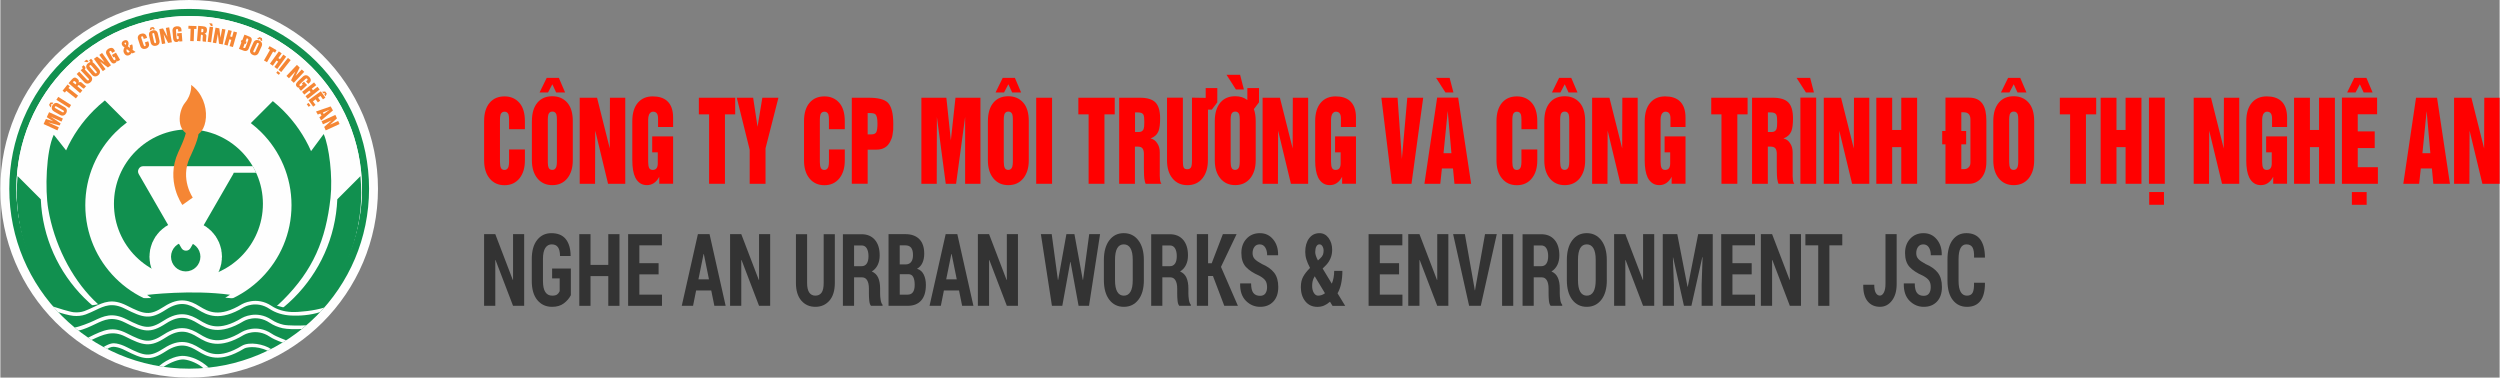 <?xml version="1.0" encoding="UTF-8"?>
<!DOCTYPE svg PUBLIC "-//W3C//DTD SVG 1.1//EN" "http://www.w3.org/Graphics/SVG/1.1/DTD/svg11.dtd">
<!-- Creator: CorelDRAW 2020 (64-Bit) -->
<svg xmlns="http://www.w3.org/2000/svg" xml:space="preserve" width="3.86in" height="0.583in" version="1.1" style="shape-rendering:geometricPrecision; text-rendering:geometricPrecision; image-rendering:optimizeQuality; fill-rule:evenodd; clip-rule:evenodd"
viewBox="0 0 1443.53 218.09"
 xmlns:xlink="http://www.w3.org/1999/xlink"
 xmlns:xodm="http://www.corel.com/coreldraw/odm/2003">
 <rect x="0" y="0" width="1443.53" height="218.09" fill="#808080" stroke="none"/>
 <defs>
  <style type="text/css">
   <![CDATA[
    .str0 {stroke:#FEFEFE;stroke-width:29.44;stroke-miterlimit:2.613}
    .str1 {stroke:#F58634;stroke-width:7.36;stroke-miterlimit:2.613}
    .fil3 {fill:none}
    .fil2 {fill:#11904F}
    .fil4 {fill:#F58634}
    .fil0 {fill:#FEFEFE}
    .fil1 {fill:#11904F;fill-rule:nonzero}
    .fil8 {fill:#333333;fill-rule:nonzero}
    .fil6 {fill:#F58634;fill-rule:nonzero}
    .fil5 {fill:#FEFEFE;fill-rule:nonzero}
    .fil7 {fill:red;fill-rule:nonzero}
   ]]>
  </style>
 </defs>
 <g id="Layer_x0020_1">
  <g id="_739124083104">
   <g>
    <circle class="fil0" cx="109.05" cy="109.05" r="109.05"/>
    <path class="fil1" d="M109.05 5.14c28.69,0 54.67,11.63 73.47,30.43 18.8,18.8 30.43,44.78 30.43,73.47 0,28.69 -11.63,54.67 -30.43,73.47 -18.8,18.8 -44.78,30.43 -73.47,30.43 -28.69,0 -54.67,-11.63 -73.47,-30.43 -18.8,-18.8 -30.43,-44.78 -30.43,-73.47 0,-28.69 11.63,-54.67 30.43,-73.47 18.8,-18.8 44.78,-30.43 73.47,-30.43zm70.56 33.34c-18.06,-18.05 -43.01,-29.23 -70.56,-29.23 -27.55,0 -52.5,11.17 -70.56,29.23 -18.05,18.06 -29.23,43.01 -29.23,70.56 0,27.55 11.17,52.5 29.23,70.56 18.06,18.05 43.01,29.23 70.56,29.23 27.55,0 52.5,-11.17 70.56,-29.23 18.05,-18.06 29.23,-43.01 29.23,-70.56 0,-27.55 -11.17,-52.5 -29.23,-70.56z"/>
    <path class="fil0" d="M179.61 38.49c-18.06,-18.05 -43.01,-29.23 -70.56,-29.23 -27.55,0 -52.5,11.17 -70.56,29.23 -18.05,18.06 -29.23,43.01 -29.23,70.56 0,27.55 11.17,52.5 29.23,70.56 18.06,18.05 43.01,29.23 70.56,29.23 27.55,0 52.5,-11.17 70.56,-29.23 18.05,-18.06 29.23,-43.01 29.23,-70.56 0,-27.55 -11.17,-52.5 -29.23,-70.56z"/>
    <path class="fil1" d="M207.96 101.7c0.3,3.18 0.47,6.42 0.47,9.69 0,27.47 -11.13,52.34 -29.13,70.34 -18,18 -42.87,29.13 -70.34,29.13 -27.47,0 -52.34,-11.13 -70.34,-29.13 -18,-18 -29.13,-42.87 -29.13,-70.34 0,-3.27 0.16,-6.49 0.47,-9.69l13.39 13.4c0.94,22.19 10.32,42.2 25.02,56.9 14.7,14.7 34.7,24.07 56.9,25.02l3.71 3.71 3.71 -3.71c22.19,-0.94 42.2,-10.32 56.9,-25.02 14.7,-14.7 24.07,-34.7 25.02,-56.9l13.4 -13.4 -0.02 0z"/>
    <g>
     <circle class="fil2" cx="108.62" cy="117.74" r="43.02"/>
     <path class="fil0" d="M145.74 95.99c0.72,1.22 1.37,2.47 1.97,3.77l-12.91 0c-0.07,0.27 -0.17,0.53 -0.32,0.77l-12.33 21.37 -12.33 21.37c-0.55,0.97 -1.5,1.52 -2.62,1.52 -1.11,0 -2.07,-0.55 -2.62,-1.52l-12.33 -21.37 -12.33 -21.37c-0.56,-0.97 -0.56,-2.07 0,-3.02 0.55,-0.97 1.5,-1.52 2.62,-1.52l24.66 0 21.53 0 3.13 0 13.88 0 -0 0z"/>
     <circle class="fil3 str0" cx="107.05" cy="148.27" r="6.23"/>
     <g>
      <path class="fil3 str1" d="M108.13 116.24c0,0 -8.72,-12.22 -2.06,-26.77 0,0 4.67,-9.56 4.79,-13.08"/>
      <path class="fil4" d="M110.2 49.02c0,0 0.6,5.33 -3.52,10.3 -4.11,4.96 -5.33,17.31 3.88,18.9 9.2,1.57 12.71,-19.62 -0.37,-29.2l0 0z"/>
     </g>
    </g>
    <path class="fil1" d="M157.36 58.4c2.08,1.69 4.08,3.49 5.98,5.39 6.72,6.72 12.22,14.68 16.11,23.5 0,0 7.3,-9.87 7.3,-9.87 3.16,7.16 5.29,24.63 3.93,36.9 -2.69,24.37 -10.15,41.76 -27.33,58.94 -14.01,14.01 -33.36,22.68 -54.74,22.68 -21.37,0 -40.73,-8.67 -54.74,-22.68 -13.2,-13.2 -22.84,-32.55 -26.24,-52.62 -1.87,-11.05 -1.26,-33.23 3.21,-42.81 0,0 7.12,9.03 7.12,9.03 3.88,-8.65 9.31,-16.45 15.92,-23.06 2.04,-2.04 4.2,-3.98 6.47,-5.79l12.72 12.72c-2.33,1.73 -4.53,3.64 -6.58,5.68 -10.77,10.77 -17.44,25.67 -17.44,42.11 0,16.45 6.66,31.34 17.44,42.11 10.77,10.78 25.67,17.44 42.11,17.44 16.45,0 31.34,-6.66 42.11,-17.44 10.77,-10.77 17.44,-25.67 17.44,-42.11 0,-16.45 -6.66,-31.34 -17.44,-42.11 -1.9,-1.9 -3.93,-3.67 -6.06,-5.3l12.71 -12.71 0 0.01z"/>
    <path class="fil2" d="M179.29 182.78c-15.75,-6.33 -32.9,-9.56 -49.72,-10.88l0.32 0.03 2.74 -1.68c-22.09,-3.05 -47.88,0.07 -47.88,0.07l2.41 1.81c-17.3,0.13 -39.1,5.11 -50.98,8.06 18.49,18.94 44.3,30.7 72.88,30.7 27.23,0 51.97,-10.69 70.25,-28.1l-0.03 -0.01z"/>
    <path class="fil5" d="M30.52 177.07c1.82,0.65 9.67,3.09 11.82,3.28 2.1,0.19 4.27,0.04 6.29,-0.71 1.89,-0.7 3.64,-1.54 5.3,-2.33 5.87,-2.8 10.65,-5.08 19.07,-0.82 5.04,2.56 8.4,4.08 11.46,4.27 3,0.18 5.88,-0.93 10.04,-3.64 4.58,-2.98 8.35,-3.86 11.69,-3.56 3.33,0.29 6.15,1.73 8.88,3.41 2.51,1.53 5.38,3.21 9.17,3.5 3.84,0.29 8.73,-0.79 15.34,-4.81l0.02 -0.01c0.02,-0.01 8.25,-4.83 17.07,1.05 3.16,2.11 7.03,3.28 11.43,3.5 4.43,0.22 13.65,-0.81 18.99,-2.56l-2.38 2.61c-5.58,1.84 -12.04,2.24 -16.73,2.01 -4.78,-0.23 -9,-1.52 -12.47,-3.83 -7.75,-5.17 -14.89,-0.99 -14.9,-0.98 -7.04,4.26 -12.32,5.41 -16.53,5.1 -4.27,-0.33 -7.37,-2.14 -10.09,-3.8 -2.5,-1.53 -5.06,-2.85 -7.98,-3.11 -2.92,-0.26 -6.26,0.54 -10.4,3.23 -4.55,2.96 -7.79,4.18 -11.28,3.96 -3.44,-0.21 -6.99,-1.81 -12.27,-4.48 -7.51,-3.81 -11.89,-1.72 -17.25,0.85 -1.67,0.79 -3.43,1.64 -5.47,2.4 -2.34,0.87 -4.81,1.05 -7.2,0.83 -2.35,-0.21 -6.83,-1.48 -8.79,-2.18l-2.84 -3.13 0 -0.03z"/>
    <path class="fil5" d="M42.9 189.17c2.72,-0.4 8.57,-2.69 11.02,-3.87 5.87,-2.79 10.65,-5.08 19.07,-0.82 5.04,2.56 8.4,4.08 11.46,4.27 3,0.18 5.88,-0.93 10.04,-3.64 4.58,-2.98 8.35,-3.86 11.69,-3.56 3.33,0.29 6.15,1.74 8.88,3.4 2.51,1.53 5.38,3.21 9.17,3.5 3.84,0.3 8.73,-0.79 15.34,-4.81l0.02 -0.01c0.03,-0.01 8.25,-4.83 17.07,1.05 2.01,1.34 4.29,2.3 6.81,2.88 2.55,0.59 10.23,0.53 13.22,0.33l-2.53 2.12c-3.2,0.21 -8.4,0.19 -11.14,-0.44 -2.77,-0.64 -5.29,-1.69 -7.49,-3.16 -7.75,-5.17 -14.89,-0.99 -14.9,-0.98 -7.04,4.26 -12.32,5.41 -16.53,5.09 -4.27,-0.33 -7.37,-2.14 -10.09,-3.8 -2.5,-1.53 -5.06,-2.84 -7.98,-3.1 -2.92,-0.26 -6.26,0.54 -10.4,3.23 -4.55,2.96 -7.79,4.18 -11.28,3.97 -3.44,-0.21 -6.99,-1.81 -12.27,-4.48 -7.51,-3.81 -11.89,-1.72 -17.25,0.84 -2.58,1.24 -6.91,3.31 -9.76,3.73l-2.16 -1.74 -0.01 -0.02z"/>
    <path class="fil5" d="M50.69 195.02c9.65,-4.89 14.31,-6.57 22.31,-2.52 5.04,2.56 8.4,4.08 11.46,4.27 3,0.18 5.88,-0.93 10.04,-3.64 4.58,-2.98 8.35,-3.86 11.69,-3.56 3.33,0.29 6.15,1.73 8.88,3.4 2.51,1.53 5.38,3.21 9.17,3.5 3.84,0.3 8.73,-0.79 15.34,-4.81l0.02 -0.01c0.02,-0.01 8.25,-4.83 17.07,1.05 0.81,0.54 1.67,1.03 2.56,1.43 0.9,0.42 4.85,2.13 5.84,2.44l-2.08 1.3c-1.08,-0.32 -3.61,-1.41 -4.62,-1.87 -1,-0.47 -1.95,-0.99 -2.84,-1.58 -7.75,-5.17 -14.89,-0.99 -14.9,-0.98 -7.04,4.26 -12.32,5.41 -16.53,5.09 -4.27,-0.33 -7.37,-2.14 -10.09,-3.8 -2.5,-1.53 -5.06,-2.85 -7.98,-3.1 -2.92,-0.26 -6.26,0.54 -10.4,3.23 -4.55,2.96 -7.79,4.18 -11.28,3.97 -3.44,-0.21 -6.99,-1.81 -12.27,-4.49 -7.23,-3.66 -12.66,-1.2 -19.4,2.01l-1.98 -1.31 -0.02 -0.02z"/>
    <path class="fil5" d="M59.58 200.43c3.67,-2.23 5.56,-2.36 7.41,-2.03 1.81,0.32 3.8,0.98 6.01,2.11 5.04,2.56 8.4,4.08 11.46,4.27 3,0.18 5.88,-0.93 10.04,-3.64 4.58,-2.98 8.35,-3.86 11.69,-3.56 3.33,0.3 6.15,1.73 8.88,3.41 2.51,1.53 5.38,3.21 9.17,3.5 3.84,0.29 8.73,-0.79 15.34,-4.81 4.33,-2.49 12.81,-0.85 16.74,1.92l-1.98 0.99c-6.75,-3.29 -12.83,-1.91 -13.7,-1.16 -7.04,4.27 -12.33,5.42 -16.56,5.11 -4.27,-0.33 -7.37,-2.14 -10.09,-3.8 -2.5,-1.53 -5.06,-2.85 -7.98,-3.11 -2.91,-0.26 -6.26,0.54 -10.4,3.23 -4.55,2.96 -7.79,4.18 -11.28,3.95 -3.44,-0.21 -6.99,-1.81 -12.27,-4.48 -2.02,-1.03 -3.8,-1.63 -5.43,-1.91 -1.6,-0.28 -2.9,-0.15 -4.95,1.13l-2.11 -1.11 -0.01 -0z"/>
    <path class="fil5" d="M91.57 211.48c5.42,-4.63 11.33,-6.2 14.65,-5.9 3.97,0.35 9.28,2.23 14.14,6.75l-3.13 0.28c-2.71,-2.44 -7.66,-4.67 -11.19,-4.98 -2.9,-0.26 -7.71,1.61 -11.83,4.26l-2.64 -0.42 0.01 0.01z"/>
    <polygon class="fil6" points="32.95,75.31 24.97,71.64 26.3,68.75 30.49,70.04 26.8,67.68 28.13,64.79 36.1,68.46 35.28,70.24 29.08,67.39 34.8,71.28 34.25,72.48 27.58,70.66 33.76,73.54 "/>
    <path id="_1" class="fil6" d="M31.02 64.39c-0.72,-0.42 -1.15,-0.94 -1.3,-1.59 -0.14,-0.61 0,-1.25 0.39,-1.93 0.39,-0.67 0.88,-1.11 1.49,-1.32 0.61,-0.21 1.29,-0.1 2.01,0.32l3.47 1.98c0.67,0.38 1.09,0.9 1.25,1.53 0.17,0.64 0.05,1.3 -0.35,2.01 -0.39,0.69 -0.91,1.13 -1.53,1.31 -0.62,0.18 -1.29,0.09 -1.97,-0.31l-3.47 -1.98 0.01 -0.01zm-2.04 -2.3l-0.85 -1.53 0.77 -1.35 1.69 0.05 -0.56 0.99 -0.97 0 0.45 0.9 -0.54 0.93 0 0.01zm6.67 2.62c0.23,0.13 0.43,0.19 0.6,0.18 0.15,-0.01 0.28,-0.11 0.39,-0.29 0.12,-0.21 0.11,-0.4 -0.02,-0.59 -0.11,-0.12 -0.25,-0.22 -0.39,-0.3l-3.77 -2.17c-0.18,-0.11 -0.34,-0.17 -0.47,-0.19 -0.21,-0.02 -0.39,0.09 -0.51,0.29 -0.12,0.21 -0.12,0.4 0,0.59 0.11,0.12 0.24,0.22 0.42,0.32l3.77 2.16 -0.01 0.01z"/>
    <polygon id="_2" class="fil6" points="39.76,62.35 32.34,57.66 33.43,55.95 40.84,60.65 "/>
    <polygon id="_3" class="fil6" points="37.25,53.48 35.93,52.41 38.81,48.79 40.13,49.83 39.32,50.85 44.88,55.25 43.62,56.84 38.07,52.45 "/>
    <path id="_4" class="fil6" d="M46.04 53.77l-6.65 -5.74 1.75 -2.02c0.59,-0.69 1.13,-1.07 1.63,-1.18 0.5,-0.1 1.05,0.11 1.65,0.62 0.43,0.37 0.7,0.7 0.83,0.98 0.16,0.37 0.12,0.78 -0.09,1.27 0.29,-0.23 0.6,-0.34 0.93,-0.32 0.33,0 0.62,0.12 0.91,0.36l1.18 1.02 0.47 0.4c0.07,0.06 0.13,0.11 0.18,0.16 0.06,0.06 0.14,0.1 0.21,0.15 0.16,0.13 0.34,0.21 0.53,0.21l-1.31 1.52c-0.1,0 -0.27,-0.07 -0.5,-0.21 -0.2,-0.13 -0.38,-0.26 -0.53,-0.39 -0.16,-0.13 -0.28,-0.23 -0.38,-0.3l-1.07 -0.92c-0.18,-0.16 -0.36,-0.23 -0.53,-0.22 -0.17,0.01 -0.34,0.12 -0.53,0.33l-0.24 0.28 2.88 2.49 -1.32 1.53 0 -0.01zm-4.2 -6.3l1.52 1.31 0.32 -0.38c0.18,-0.22 0.24,-0.44 0.17,-0.66l-0.16 -0.22 -0.34 -0.33c-0.26,-0.22 -0.47,-0.35 -0.6,-0.39 -0.2,-0.04 -0.42,0.09 -0.65,0.35l-0.26 0.29 0 0.02z"/>
    <path id="_5" class="fil6" d="M47 38.68l1.09 -1.03 0.99 1.07 -0.01 1.02 -0.35 0.34 3.54 3.77c0.53,0.56 0.77,1.16 0.75,1.82 -0.02,0.66 -0.33,1.26 -0.92,1.81 -0.58,0.54 -1.2,0.81 -1.85,0.81 -0.66,0 -1.25,-0.29 -1.79,-0.86l-4.38 -4.67 1.47 -1.38 4.4 4.68c0.21,0.22 0.38,0.37 0.53,0.43 0.13,0.07 0.3,0.01 0.51,-0.19 0.13,-0.13 0.21,-0.27 0.21,-0.43 -0.01,-0.15 -0.13,-0.35 -0.39,-0.61l-4.4 -4.68 1.29 -1.19 -0.69 -0.72 0.02 0.01z"/>
    <path id="_6" class="fil6" d="M49.66 34.48l1.35 0.82 -0.77 0.66 -1.89 -0.35 1.31 -1.13zm4.89 7.53c0.17,0.21 0.34,0.33 0.5,0.38 0.15,0.04 0.31,-0.01 0.47,-0.15 0.18,-0.16 0.24,-0.34 0.18,-0.56 -0.06,-0.15 -0.15,-0.29 -0.26,-0.43l-2.84 -3.29c-0.13,-0.16 -0.26,-0.27 -0.38,-0.34 -0.19,-0.1 -0.39,-0.06 -0.59,0.11 -0.18,0.16 -0.26,0.34 -0.21,0.55 0.06,0.15 0.16,0.3 0.28,0.44l2.84 3.29 -0 0zm-1.27 -6.03c0.34,0.16 0.66,0.42 0.98,0.77l2.61 3.04c0.5,0.59 0.72,1.2 0.67,1.85 -0.05,0.66 -0.38,1.25 -0.99,1.78 -0.6,0.51 -1.24,0.76 -1.89,0.72 -0.66,-0.04 -1.24,-0.35 -1.75,-0.94l-2.61 -3.04c-0.54,-0.62 -0.77,-1.27 -0.7,-1.93 0.07,-0.61 0.42,-1.18 1.02,-1.69 0.47,-0.39 0.93,-0.64 1.42,-0.71l-0.79 -0.93 1.13 -0.98 0.96 1.11 -0.05 0.96 0 -0z"/>
    <polygon id="_7" class="fil6" points="59.17,41.1 54.03,33.98 55.82,32.68 60.16,35.93 57.15,31.72 58.74,30.58 63.89,37.69 62.1,38.98 57.59,35.54 60.75,39.95 "/>
    <path id="_8" class="fil6" d="M63.4 35.1l-1.97 -3.47c-0.42,-0.72 -0.51,-1.4 -0.31,-2.02 0.2,-0.59 0.64,-1.08 1.31,-1.47 0.67,-0.38 1.27,-0.55 1.8,-0.5 0.64,0.06 1.15,0.42 1.53,1.09l0.49 0.85 -1.67 0.96 -0.43 -0.76c-0.23,-0.4 -0.53,-0.5 -0.9,-0.28 -0.18,0.11 -0.28,0.28 -0.3,0.5 0.01,0.18 0.06,0.34 0.15,0.49l2.16 3.77c0.13,0.23 0.27,0.39 0.43,0.47 0.14,0.06 0.3,0.05 0.49,-0.06 0.37,-0.21 0.45,-0.51 0.23,-0.9l-0.56 -0.98 -0.61 0.35 -0.81 -1.41 2.33 -1.32 2.4 4.2 -1.54 0.88 -0.35 -0.62c-0.04,0.67 -0.35,1.19 -0.96,1.53 -0.56,0.32 -1.11,0.34 -1.65,0.06 -0.43,-0.25 -0.83,-0.7 -1.21,-1.35l-0.04 -0.01z"/>
    <path id="_9" class="fil6" d="M74.68 26.25l1.41 -0.65c0.11,0.26 0.21,0.5 0.26,0.73 0.05,0.22 0.09,0.5 0.11,0.83 0.07,0.58 0.04,1.11 -0.1,1.61l1.72 1.26 -1.78 0.81 -0.48 -0.38c-0.1,0.26 -0.28,0.53 -0.54,0.81 -0.27,0.24 -0.54,0.44 -0.82,0.56 -0.85,0.38 -1.57,0.33 -2.21,-0.16 -0.37,-0.28 -0.69,-0.71 -0.94,-1.29 -0.18,-0.39 -0.24,-0.86 -0.19,-1.4 0.05,-0.62 0.26,-1.16 0.6,-1.59 -0.41,-0.27 -0.67,-0.47 -0.82,-0.59l-0.38 -0.42c-0.11,-0.15 -0.21,-0.28 -0.27,-0.43 -0.23,-0.5 -0.24,-0.98 -0.04,-1.44 0.19,-0.47 0.56,-0.82 1.1,-1.07 0.55,-0.26 1.03,-0.33 1.44,-0.24 0.48,0.1 0.85,0.4 1.09,0.94 0.17,0.38 0.23,0.79 0.2,1.25 -0.05,0.47 -0.18,0.91 -0.42,1.34l1.27 0.93 -0.05 -0.58c-0.09,-0.45 -0.15,-0.75 -0.21,-0.88l0.03 0.03zm0.05 3.42l-1.74 -1.32 -0.1 0.38 -0.04 0.16c-0.01,0.15 -0.01,0.28 0,0.43 0.02,0.15 0.07,0.29 0.13,0.45 0.1,0.23 0.27,0.4 0.49,0.51 0.22,0.12 0.44,0.13 0.66,0.02l0.19 -0.1 0.12 -0.15 0.15 -0.19 0.12 -0.22 0 0.02zm-2.77 -5.03c-0.28,0.13 -0.35,0.33 -0.23,0.6 0.06,0.15 0.18,0.27 0.34,0.38l0.39 0.28c0.07,-0.2 0.12,-0.36 0.15,-0.47 0.02,-0.11 0.02,-0.21 0.01,-0.29l-0.07 -0.24c-0.06,-0.15 -0.15,-0.24 -0.24,-0.29 -0.1,-0.04 -0.22,-0.04 -0.37,0.04l0.02 0z"/>
    <path id="_10" class="fil6" d="M80.79 26.52l-1.25 -3.78c-0.26,-0.78 -0.23,-1.47 0.1,-2.04 0.3,-0.54 0.83,-0.94 1.58,-1.19 0.73,-0.24 1.41,-0.23 2,0.02 0.59,0.26 1.01,0.78 1.27,1.57l0.26 0.77 -1.92 0.64 -0.3 -0.93c-0.06,-0.21 -0.13,-0.35 -0.22,-0.47 -0.15,-0.16 -0.34,-0.19 -0.59,-0.11 -0.23,0.07 -0.37,0.22 -0.39,0.43 0,0.16 0.04,0.33 0.09,0.51l1.36 4.12c0.09,0.26 0.19,0.43 0.32,0.54 0.12,0.1 0.28,0.11 0.49,0.04 0.22,-0.07 0.35,-0.22 0.38,-0.45 0,-0.16 -0.02,-0.33 -0.09,-0.49l-0.4 -1.22 1.92 -0.64 0.34 1.05c0.24,0.73 0.21,1.4 -0.09,1.97 -0.29,0.59 -0.82,1.01 -1.58,1.25 -0.75,0.25 -1.42,0.23 -2.01,-0.05 -0.6,-0.28 -1.02,-0.79 -1.26,-1.53z"/>
    <path id="_11" class="fil6" d="M85.9 20.62c-0.18,-0.81 -0.09,-1.48 0.28,-2.03 0.36,-0.5 0.92,-0.84 1.69,-1.03 0.76,-0.17 1.42,-0.11 1.98,0.21 0.56,0.3 0.94,0.88 1.13,1.69l0.9 3.9c0.17,0.75 0.07,1.41 -0.27,1.96 -0.35,0.55 -0.92,0.92 -1.7,1.1 -0.77,0.17 -1.44,0.1 -2,-0.24 -0.56,-0.34 -0.93,-0.88 -1.11,-1.65l-0.9 -3.89zm0.29 -3.07l0.55 -1.65 1.52 -0.34 1.1 1.27 -1.11 0.26 -0.66 -0.71 -0.35 0.93 -1.05 0.24 0.01 -0zm2.6 6.69c0.06,0.26 0.15,0.45 0.27,0.58 0.11,0.11 0.27,0.13 0.48,0.09 0.23,-0.05 0.38,-0.2 0.42,-0.42 0.01,-0.16 0,-0.33 -0.04,-0.5l-0.98 -4.24c-0.05,-0.21 -0.1,-0.37 -0.17,-0.48 -0.14,-0.17 -0.32,-0.23 -0.56,-0.17 -0.24,0.06 -0.38,0.18 -0.43,0.39 -0.01,0.16 0,0.33 0.04,0.53l0.97 4.24 0.01 -0.02z"/>
    <polygon id="_12" class="fil6" points="93.34,25.45 91.78,16.8 93.95,16.41 96.47,21.22 95.58,16.13 97.5,15.77 99.06,24.42 96.89,24.81 94.31,19.75 95.26,25.1 "/>
    <path id="_13" class="fil6" d="M99.75 21.89l-0.32 -3.97c-0.07,-0.82 0.12,-1.48 0.58,-1.96 0.43,-0.45 1.03,-0.71 1.81,-0.78 0.77,-0.06 1.4,0.04 1.85,0.31 0.55,0.32 0.86,0.86 0.92,1.63l0.07 0.98 -1.91 0.16 -0.07 -0.87c-0.04,-0.47 -0.27,-0.67 -0.7,-0.64 -0.21,0.02 -0.38,0.13 -0.49,0.34 -0.06,0.17 -0.09,0.34 -0.07,0.51l0.35 4.32c0.02,0.26 0.09,0.47 0.18,0.6 0.1,0.12 0.26,0.17 0.47,0.15 0.43,-0.04 0.62,-0.27 0.59,-0.71l-0.1 -1.13 -0.71 0.06 -0.13 -1.62 2.66 -0.22 0.39 4.81 -1.76 0.15 -0.06 -0.71c-0.33,0.6 -0.83,0.92 -1.5,0.98 -0.65,0.05 -1.16,-0.16 -1.53,-0.65 -0.29,-0.4 -0.47,-0.98 -0.53,-1.74l0.02 -0.01z"/>
    <polygon id="_14" class="fil6" points="108.58,16.58 108.63,14.89 113.27,15.05 113.22,16.74 111.91,16.69 111.67,23.78 109.65,23.71 109.89,16.63 "/>
    <path id="_15" class="fil6" d="M113.54 23.69l0.73 -8.76 2.66 0.22c0.89,0.07 1.53,0.28 1.91,0.64 0.38,0.35 0.53,0.92 0.47,1.7 -0.05,0.56 -0.15,0.98 -0.31,1.25 -0.21,0.34 -0.56,0.56 -1.08,0.67 0.35,0.1 0.64,0.28 0.81,0.56 0.2,0.27 0.28,0.58 0.24,0.96l-0.13 1.54 -0.05 0.62c0,0.09 -0.01,0.17 -0.01,0.23 -0.01,0.09 -0.01,0.17 0,0.26 -0.02,0.21 0.03,0.4 0.14,0.55l-2 -0.17c-0.06,-0.09 -0.11,-0.26 -0.13,-0.54 -0.01,-0.23 0,-0.45 0.01,-0.66 0.01,-0.21 0.02,-0.37 0.02,-0.49l0.12 -1.41c0.02,-0.24 -0.02,-0.43 -0.13,-0.56 -0.11,-0.12 -0.29,-0.21 -0.58,-0.22l-0.38 -0.04 -0.32 3.78 -2.02 -0.17 0.03 0.02zm2.62 -7.09l-0.17 2 0.49 0.04c0.29,0.02 0.5,-0.06 0.62,-0.24l0.09 -0.26 0.06 -0.47c0.02,-0.34 0.01,-0.59 -0.04,-0.72 -0.09,-0.18 -0.3,-0.28 -0.67,-0.31l-0.39 -0.04 0.01 0z"/>
    <path id="_16" class="fil6" d="M120.88 15.45l2 0.26 -1.15 8.72 -2.01 -0.27 1.16 -8.72 -0 0.01zm1.49 -1.84l0.28 1.54 -1.02 -0.13 -0.99 -1.64 1.73 0.22 0 0.01z"/>
    <polygon id="_17" class="fil6" points="122.7,24.63 124.28,15.98 126.46,16.37 127.12,21.76 128.08,16.67 130,17.02 128.43,25.66 126.27,25.26 125.63,19.63 124.64,24.97 "/>
    <polygon id="_18" class="fil6" points="129.3,25.76 131.69,17.3 133.64,17.85 132.74,21.03 133.86,21.35 134.75,18.17 136.7,18.72 134.32,27.17 132.37,26.63 133.39,23.02 132.27,22.72 131.25,26.32 "/>
    <path id="_19" class="fil6" d="M139.25 24.46l-0.39 -0.15 0.49 -1.27 0.39 0.15 1.22 -3.18 2.8 1.09c0.75,0.29 1.21,0.71 1.38,1.26 0.15,0.47 0.1,1.04 -0.17,1.74l-1.51 3.91c-0.27,0.7 -0.7,1.14 -1.27,1.35 -0.51,0.18 -1.04,0.17 -1.59,-0.05l-2.8 -1.09 1.44 -3.75zm2.38 -0.55l0.58 0.22 -0.49 1.27 -0.58 -0.22 -0.9 2.35 0.34 0.13c0.22,0.09 0.43,0.1 0.61,0.04 0.17,-0.05 0.3,-0.17 0.37,-0.35l1.59 -4.12c0.18,-0.47 0,-0.79 -0.53,-1.01l-0.3 -0.12 -0.69 1.78 -0.01 0.03z"/>
    <path id="_20" class="fil6" d="M146.13 24.64c0.34,-0.76 0.83,-1.24 1.47,-1.43 0.59,-0.18 1.25,-0.11 1.96,0.22 0.71,0.33 1.19,0.78 1.44,1.37 0.26,0.59 0.21,1.27 -0.13,2.03l-1.68 3.64c-0.32,0.7 -0.78,1.16 -1.41,1.39 -0.61,0.22 -1.3,0.17 -2.02,-0.17 -0.72,-0.33 -1.2,-0.81 -1.43,-1.41 -0.24,-0.61 -0.19,-1.27 0.13,-1.98l1.67 -3.64 0 -0.01zm2.11 -2.25l1.46 -0.98 1.41 0.65 0.1 1.69 -1.04 -0.48 -0.09 -0.97 -0.84 0.53 -0.98 -0.45 -0.01 0.01zm-2.02 6.88c-0.11,0.25 -0.16,0.44 -0.13,0.61 0.02,0.15 0.13,0.27 0.33,0.35 0.22,0.1 0.42,0.07 0.59,-0.07 0.11,-0.12 0.21,-0.26 0.28,-0.42l1.82 -3.96c0.09,-0.19 0.14,-0.35 0.15,-0.49 0,-0.22 -0.11,-0.38 -0.34,-0.49 -0.22,-0.1 -0.42,-0.09 -0.58,0.05 -0.11,0.12 -0.21,0.26 -0.28,0.43l-1.81 3.95 -0.02 0.02z"/>
    <polygon id="_21" class="fil6" points="154.63,28.13 155.47,26.65 159.5,28.96 158.66,30.43 157.52,29.78 154,35.93 152.24,34.92 155.76,28.78 "/>
    <polygon id="_22" class="fil6" points="155.69,36.79 160.85,29.67 162.49,30.86 160.55,33.53 161.5,34.2 163.43,31.54 165.07,32.73 159.92,39.85 158.27,38.66 160.47,35.62 159.52,34.95 157.33,37.97 "/>
    <path id="_23" class="fil6" d="M166.1 33.47l1.58 1.25 -5.46 6.89 -1.59 -1.25 5.46 -6.89 0.01 0zm-5.95 7.57l1.48 1.18 -0.81 1.01 -1.48 -1.18 0.81 -1.01z"/>
    <polygon id="_24" class="fil6" points="165.24,43.86 171.27,37.48 172.87,38.99 170.51,43.88 174.07,40.13 175.51,41.47 169.47,47.85 167.88,46.35 170.41,41.28 166.66,45.21 "/>
    <path id="_25" class="fil6" d="M171.82 46.97l2.9 -2.73c0.6,-0.56 1.24,-0.82 1.9,-0.77 0.62,0.05 1.2,0.37 1.74,0.93 0.53,0.56 0.83,1.1 0.92,1.63 0.1,0.64 -0.13,1.21 -0.7,1.74l-0.71 0.67 -1.32 -1.4 0.64 -0.6c0.34,-0.32 0.35,-0.62 0.06,-0.94 -0.15,-0.16 -0.34,-0.21 -0.56,-0.17 -0.17,0.06 -0.32,0.15 -0.45,0.26l-3.16 2.98c-0.19,0.18 -0.3,0.35 -0.35,0.53 -0.04,0.15 0.02,0.3 0.17,0.45 0.29,0.32 0.6,0.32 0.92,0.02l0.82 -0.77 -0.49 -0.51 1.18 -1.11 1.84 1.95 -3.53 3.31 -1.21 -1.29 0.51 -0.49c-0.67,0.12 -1.24,-0.07 -1.7,-0.56 -0.44,-0.48 -0.6,-1.01 -0.45,-1.59 0.13,-0.48 0.48,-0.98 1.03,-1.5l0.03 -0.03z"/>
    <polygon id="_26" class="fil6" points="174.28,53.04 181.18,47.6 182.43,49.19 179.84,51.22 180.56,52.13 183.15,50.1 184.4,51.69 177.5,57.12 176.25,55.53 179.19,53.22 178.47,52.31 175.53,54.63 "/>
    <path id="_27" class="fil6" d="M185.08 52.74l2.64 3.65 -1.39 0.99 -1.44 -2.01 -1.42 1.03 1.27 1.75 -1.37 0.99 -1.27 -1.76 -1.58 1.14 1.51 2.08 -1.37 0.99 -2.68 -3.72 7.13 -5.14 -0.02 0.01zm0.82 0.24l1.74 -0.13 0.9 1.26 -0.75 1.52 -0.67 -0.93 0.39 -0.88 -1.01 0.05 -0.64 -0.87 0.03 -0.01zm-7.89 6.44l1.1 1.53 -1.05 0.76 -1.1 -1.53 1.05 -0.76z"/>
    <path id="_28" class="fil6" d="M182.33 64.4l8.44 -2.94 1.32 2.33 -6.81 5.78 -1.05 -1.84 1.26 -0.93 -0.7 -1.22 -1.46 0.59 -1.01 -1.75 0 -0.01zm3.92 0.58l0.5 0.87 3.5 -2.53 -4.01 1.67z"/>
    <polygon id="_29" class="fil6" points="185.51,70.02 193.49,66.36 194.41,68.37 190.38,72 195.1,69.87 195.91,71.65 187.92,75.31 187.02,73.31 191.27,69.56 186.32,71.79 "/>
   </g>
   <g>
    <path class="fil7" d="M279.4 92.58l0 -22.55c0,-4.71 1.11,-8.3 3.32,-10.81 2.08,-2.37 4.91,-3.55 8.47,-3.55 3.52,0 6.37,1.23 8.54,3.67 2.16,2.43 3.23,5.99 3.23,10.69l0 4.58 -9.15 0 0 -5.58c0,-1.19 -0.1,-2.14 -0.29,-2.85 -0.41,-1.12 -1.18,-1.67 -2.32,-1.67 -1.11,0 -1.86,0.54 -2.3,1.61 -0.23,0.87 -0.34,1.83 -0.34,2.91l0 24.56c0,1.5 0.19,2.66 0.6,3.49 0.39,0.7 1.07,1.07 2.03,1.07 1.08,0 1.85,-0.59 2.28,-1.76 0.23,-0.87 0.34,-1.8 0.34,-2.79l0 -7.28 9.15 0 0 6.28c0,4.39 -1.06,7.88 -3.18,10.45 -2.12,2.61 -4.98,3.92 -8.59,3.92 -3.6,0 -6.44,-1.29 -8.57,-3.85 -2.15,-2.57 -3.22,-6.08 -3.22,-10.51l0 -0.03z"/>
    <path id="_1_0" class="fil7" d="M307.01 69.96c0,-4.69 1.11,-8.3 3.32,-10.84 2.08,-2.36 4.91,-3.53 8.47,-3.53 3.51,0 6.37,1.2 8.54,3.62 2.19,2.43 3.28,6 3.28,10.75l0 22.61c0,4.36 -1.06,7.84 -3.18,10.45 -2.12,2.61 -5.01,3.92 -8.64,3.92 -3.6,0 -6.44,-1.29 -8.57,-3.85 -2.15,-2.58 -3.24,-6.08 -3.24,-10.51l0 -22.61 0 -0.01zm4.42 -16.55l4.13 -8.44 7.01 0 3.6 8.44 -5.17 0 -2.19 -4.74 -2.5 4.74 -4.88 0 0 0zm4.74 40.16c0,1.51 0.2,2.66 0.6,3.49 0.39,0.7 1.07,1.07 2.05,1.07 1.08,0 1.84,-0.59 2.28,-1.76 0.23,-0.87 0.34,-1.8 0.34,-2.79l0 -24.62c0,-1.19 -0.1,-2.14 -0.29,-2.85 -0.41,-1.12 -1.18,-1.67 -2.32,-1.67 -1.11,0 -1.88,0.53 -2.3,1.61 -0.23,0.87 -0.34,1.84 -0.34,2.91l0 24.62 -0.01 -0.01z"/>
    <polygon id="_2_1" class="fil7" points="334.62,106.15 334.62,56.45 344.63,56.45 351.98,85.74 352.08,56.45 360.93,56.45 360.93,106.15 350.99,106.15 343.58,75.43 343.48,106.15 "/>
    <path id="_3_2" class="fil7" d="M364.99 92.58l0 -22.55c0,-4.71 1.11,-8.3 3.32,-10.81 2.09,-2.37 4.91,-3.55 8.47,-3.55 3.51,0 6.24,0.85 8.21,2.55 2.37,2.06 3.57,5.27 3.57,9.63l0 5.52 -8.69 0 0 -4.96c0,-2.61 -0.96,-3.91 -2.89,-3.91 -0.97,0 -1.74,0.55 -2.32,1.67 -0.34,0.9 -0.5,1.85 -0.5,2.85l0 24.56c0,1.5 0.2,2.66 0.6,3.49 0.38,0.7 1.07,1.07 2.03,1.07 1.94,0 2.91,-1.25 2.91,-3.74l0 -6.4 -3.22 0 0 -9.21 12.08 0 0 27.35 -8 0 0 -4.04c-1.69,3.22 -4.07,4.83 -7.16,4.83 -2.95,0 -5.16,-1.46 -6.66,-4.34 -1.17,-2.41 -1.74,-5.74 -1.74,-10.03l-0.01 0.01z"/>
    <polygon id="_4_3" class="fil7" points="403.43,66.05 403.43,56.45 424.42,56.45 424.42,66.05 418.5,66.05 418.5,106.15 409.35,106.15 409.35,66.05 "/>
    <polygon id="_5_4" class="fil7" points="432.79,86.5 425.34,56.45 434.79,56.45 437.33,73.24 440.1,56.45 449.39,56.45 441.94,85.68 441.94,106.15 432.79,106.15 "/>
    <path id="_6_5" class="fil7" d="M464.17 92.58l0 -22.55c0,-4.71 1.11,-8.3 3.32,-10.81 2.08,-2.37 4.91,-3.55 8.47,-3.55 3.51,0 6.37,1.23 8.54,3.67 2.15,2.43 3.22,5.99 3.22,10.69l0 4.58 -9.15 0 0 -5.58c0,-1.19 -0.1,-2.14 -0.29,-2.85 -0.41,-1.12 -1.18,-1.67 -2.32,-1.67 -1.11,0 -1.87,0.54 -2.3,1.61 -0.23,0.87 -0.34,1.83 -0.34,2.91l0 24.56c0,1.5 0.19,2.66 0.6,3.49 0.39,0.7 1.07,1.07 2.03,1.07 1.08,0 1.85,-0.59 2.28,-1.76 0.23,-0.87 0.34,-1.8 0.34,-2.79l0 -7.28 9.15 0 0 6.28c0,4.39 -1.06,7.88 -3.18,10.45 -2.12,2.61 -4.98,3.92 -8.59,3.92 -3.6,0 -6.44,-1.29 -8.57,-3.85 -2.15,-2.57 -3.22,-6.08 -3.22,-10.51l0 -0.03z"/>
    <path id="_7_6" class="fil7" d="M500.93 65.29l0 12.32 2.28 0c1.32,0 2.24,-0.44 2.74,-1.31 0.44,-1 0.65,-2.65 0.65,-4.97 0,-2.73 -0.39,-4.5 -1.16,-5.28 -0.49,-0.5 -1.65,-0.76 -3.47,-0.76l-1.05 0zm-9.16 40.86l0 -49.7 9.81 0c5.25,0 8.86,0.89 10.82,2.67 2.23,2.08 3.33,6.22 3.33,12.44 0,1.7 -0.01,2.86 -0.05,3.49 -0.07,0.66 -0.2,1.61 -0.39,2.85 -0.19,1.27 -0.63,2.54 -1.29,3.8 -1.58,3.15 -4.2,4.73 -7.91,4.73l-5.16 0 0 19.7 -9.16 0 -0.01 0.01z"/>
    <polygon id="_8_7" class="fil7" points="531.96,106.15 531.96,56.45 546.39,56.45 548.98,81.07 551.65,56.45 566.07,56.45 566.07,106.15 557.23,106.15 557.23,67.53 552.01,106.15 546.04,106.15 540.92,67.53 540.83,106.15 "/>
    <path id="_9_8" class="fil7" d="M570.39 69.96c0,-4.69 1.11,-8.3 3.32,-10.84 2.09,-2.36 4.91,-3.53 8.47,-3.53 3.51,0 6.37,1.2 8.54,3.62 2.19,2.43 3.27,6 3.27,10.75l0 22.61c0,4.36 -1.06,7.84 -3.18,10.45 -2.12,2.61 -5.01,3.92 -8.64,3.92 -3.6,0 -6.44,-1.29 -8.57,-3.85 -2.15,-2.58 -3.23,-6.08 -3.23,-10.51l0 -22.61 0 -0.01zm4.42 -16.55l4.13 -8.44 7.02 0 3.6 8.44 -5.17 0 -2.19 -4.74 -2.5 4.74 -4.87 0 0 0zm4.74 40.16c0,1.51 0.2,2.66 0.6,3.49 0.39,0.7 1.07,1.07 2.03,1.07 1.08,0 1.85,-0.59 2.27,-1.76 0.23,-0.87 0.34,-1.8 0.34,-2.79l0 -24.62c0,-1.19 -0.1,-2.14 -0.29,-2.85 -0.41,-1.12 -1.18,-1.67 -2.32,-1.67 -1.11,0 -1.87,0.53 -2.3,1.61 -0.23,0.87 -0.34,1.84 -0.34,2.91l0 24.62 0 -0.01z"/>
    <polygon id="_10_9" class="fil7" points="598.28,106.15 598.28,56.45 607.44,56.45 607.44,106.15 "/>
    <polygon id="_11_10" class="fil7" points="622.63,66.05 622.63,56.45 643.63,56.45 643.63,66.05 637.7,66.05 637.7,106.15 628.55,106.15 628.55,66.05 "/>
    <path id="_12_11" class="fil7" d="M646.2 106.15l0 -49.7 12.08 0c4.08,0 7.03,0.89 8.83,2.67 1.82,1.8 2.74,4.92 2.74,9.35 0,3.19 -0.31,5.57 -0.9,7.2 -0.79,2 -2.32,3.44 -4.61,4.31 1.65,0.36 2.93,1.3 3.85,2.79 0.97,1.4 1.46,3.14 1.46,5.22l0 8.77 0 3.53c0,0.49 0,0.95 0,1.36 0,0.47 0.04,0.94 0.1,1.43 0,1.22 0.28,2.24 0.84,3.07l-9.05 0c-0.3,-0.42 -0.57,-1.41 -0.81,-2.95 -0.13,-1.31 -0.2,-2.55 -0.2,-3.71 -0.02,-1.17 -0.05,-2.08 -0.05,-2.72l0 -7.99c0,-1.36 -0.28,-2.38 -0.81,-3.09 -0.52,-0.66 -1.41,-1 -2.67,-1l-1.7 0 0 21.46 -9.16 0 0.05 -0.01zm9.16 -41.23l0 11.33 2.23 0c1.32,0 2.25,-0.57 2.74,-1.7l0.29 -1.48 0.1 -2.67c0,-1.95 -0.14,-3.3 -0.44,-4.04 -0.46,-0.95 -1.5,-1.43 -3.13,-1.43l-1.78 0z"/>
    <path id="_13_12" class="fil7" d="M696.14 50.87l6.75 0 -0.02 8.26 -3.18 4.19 -2.2 0 -0.05 29.26c0,4.36 -1.06,7.84 -3.18,10.45 -2.12,2.61 -5.01,3.92 -8.64,3.92 -3.6,0 -6.44,-1.29 -8.57,-3.85 -2.15,-2.57 -3.22,-6.08 -3.22,-10.51l0 -36.19 9.15 0 0 36.31c0,1.75 0.12,3.01 0.39,3.79 0.25,0.83 1,1.24 2.26,1.24 0.85,0 1.53,-0.33 1.99,-0.96 0.42,-0.63 0.63,-1.99 0.63,-4.07l0 -36.31 7.92 0.12 0 -5.65 -0.01 0z"/>
    <path id="_14_13" class="fil7" d="M716.05 43.21l2.18 8.46 -4.61 0 -5.41 -8.46 7.83 0 0.01 0zm-5.46 50.36c0,1.51 0.19,2.66 0.6,3.49 0.39,0.7 1.07,1.07 2.03,1.07 1.08,0 1.85,-0.59 2.28,-1.76 0.23,-0.87 0.34,-1.8 0.34,-2.79l0 -24.62c0,-1.19 -0.1,-2.14 -0.29,-2.85 -0.41,-1.12 -1.18,-1.67 -2.32,-1.67 -1.11,0 -1.86,0.53 -2.3,1.61 -0.23,0.87 -0.34,1.84 -0.34,2.91l0 24.62 0 -0.01zm13.42 -30.55c0.7,1.94 1.05,4.25 1.05,6.92l0 22.61c0,4.36 -1.06,7.83 -3.19,10.45 -2.12,2.61 -5.01,3.92 -8.64,3.92 -3.6,0 -6.44,-1.29 -8.57,-3.85 -2.16,-2.58 -3.23,-6.08 -3.23,-10.51l0 -22.61c0,-4.69 1.11,-8.3 3.32,-10.84 2.08,-2.36 4.91,-3.53 8.47,-3.53 2.73,0 5.07,0.72 7.02,2.19l0 -6.92 6.74 0 -0.02 8.26 -2.96 3.91 0.01 0z"/>
    <polygon id="_15_14" class="fil7" points="729.04,106.15 729.04,56.45 739.04,56.45 746.4,85.74 746.49,56.45 755.35,56.45 755.35,106.15 745.4,106.15 738,75.43 737.9,106.15 "/>
    <path id="_16_15" class="fil7" d="M759.41 92.58l0 -22.55c0,-4.71 1.11,-8.3 3.32,-10.81 2.08,-2.37 4.91,-3.55 8.47,-3.55 3.52,0 6.24,0.85 8.2,2.55 2.38,2.06 3.57,5.27 3.57,9.63l0 5.52 -8.69 0 0 -4.96c0,-2.61 -0.96,-3.91 -2.89,-3.91 -0.96,0 -1.74,0.55 -2.32,1.67 -0.34,0.9 -0.5,1.85 -0.5,2.85l0 24.56c0,1.5 0.2,2.66 0.6,3.49 0.4,0.7 1.07,1.07 2.04,1.07 1.94,0 2.91,-1.25 2.91,-3.74l0 -6.4 -3.22 0 0 -9.21 12.08 0 0 27.35 -8.01 0 0 -4.04c-1.69,3.22 -4.07,4.83 -7.16,4.83 -2.95,0 -5.16,-1.46 -6.66,-4.34 -1.17,-2.41 -1.75,-5.74 -1.75,-10.03l0 0.01z"/>
    <polygon id="_17_16" class="fil7" points="803.72,106.15 797.64,56.45 806.99,56.45 809.49,91.78 812.62,56.45 821.8,56.45 815.05,106.15 "/>
    <path id="_18_17" class="fil7" d="M829.86 56.39l12.13 0 7.5 49.76 -9.63 0 -0.85 -8.83 -6.4 0 -0.94 8.83 -9.16 0 7.35 -49.76 0 0zm7.21 -11.41l2.19 8.44 -4.61 0 -5.41 -8.44 7.84 0 -0 0zm-3.53 43.51l4.56 0 -2.13 -24.38 -2.43 24.38z"/>
    <path id="_19_18" class="fil7" d="M864.13 92.58l0 -22.55c0,-4.71 1.11,-8.3 3.32,-10.81 2.08,-2.37 4.91,-3.55 8.47,-3.55 3.51,0 6.37,1.23 8.54,3.67 2.15,2.43 3.24,5.99 3.24,10.69l0 4.58 -9.16 0 0 -5.58c0,-1.19 -0.1,-2.14 -0.29,-2.85 -0.41,-1.12 -1.18,-1.67 -2.32,-1.67 -1.11,0 -1.86,0.54 -2.3,1.61 -0.23,0.87 -0.34,1.83 -0.34,2.91l0 24.56c0,1.5 0.19,2.66 0.6,3.49 0.38,0.7 1.07,1.07 2.03,1.07 1.08,0 1.85,-0.59 2.28,-1.76 0.23,-0.87 0.34,-1.8 0.34,-2.79l0 -7.28 9.16 0 0 6.28c0,4.39 -1.06,7.88 -3.19,10.45 -2.12,2.61 -4.98,3.92 -8.59,3.92 -3.6,0 -6.44,-1.29 -8.56,-3.85 -2.16,-2.57 -3.24,-6.08 -3.24,-10.51l0 -0.03z"/>
    <path id="_20_19" class="fil7" d="M891.75 69.96c0,-4.69 1.11,-8.3 3.32,-10.84 2.08,-2.36 4.91,-3.53 8.47,-3.53 3.51,0 6.37,1.2 8.54,3.62 2.19,2.43 3.27,6 3.27,10.75l0 22.61c0,4.36 -1.06,7.84 -3.18,10.45 -2.12,2.61 -5.01,3.92 -8.64,3.92 -3.6,0 -6.44,-1.29 -8.57,-3.85 -2.15,-2.58 -3.22,-6.08 -3.22,-10.51l0 -22.61 0 -0.01zm4.42 -16.55l4.13 -8.44 7.02 0 3.6 8.44 -5.17 0 -2.19 -4.74 -2.5 4.74 -4.87 0 0 0zm4.74 40.16c0,1.51 0.2,2.66 0.6,3.49 0.39,0.7 1.07,1.07 2.03,1.07 1.08,0 1.84,-0.59 2.27,-1.76 0.23,-0.87 0.34,-1.8 0.34,-2.79l0 -24.62c0,-1.19 -0.1,-2.14 -0.29,-2.85 -0.41,-1.12 -1.18,-1.67 -2.32,-1.67 -1.11,0 -1.88,0.53 -2.3,1.61 -0.23,0.87 -0.34,1.84 -0.34,2.91l0 24.62 0 -0.01z"/>
    <polygon id="_21_20" class="fil7" points="919.37,106.15 919.37,56.45 929.37,56.45 936.73,85.74 936.82,56.45 945.68,56.45 945.68,106.15 935.73,106.15 928.33,75.43 928.23,106.15 "/>
    <path id="_22_21" class="fil7" d="M949.74 92.58l0 -22.55c0,-4.71 1.11,-8.3 3.32,-10.81 2.08,-2.37 4.91,-3.55 8.47,-3.55 3.52,0 6.25,0.85 8.21,2.55 2.37,2.06 3.57,5.27 3.57,9.63l0 5.52 -8.69 0 0 -4.96c0,-2.61 -0.96,-3.91 -2.89,-3.91 -0.96,0 -1.75,0.55 -2.32,1.67 -0.34,0.9 -0.5,1.85 -0.5,2.85l0 24.56c0,1.5 0.19,2.66 0.6,3.49 0.39,0.7 1.07,1.07 2.03,1.07 1.94,0 2.91,-1.25 2.91,-3.74l0 -6.4 -3.22 0 0 -9.21 12.08 0 0 27.35 -8.01 0 0 -4.04c-1.69,3.22 -4.07,4.83 -7.16,4.83 -2.95,0 -5.16,-1.46 -6.66,-4.34 -1.17,-2.41 -1.75,-5.74 -1.75,-10.03l0 0.01z"/>
    <polygon id="_23_22" class="fil7" points="988.17,66.05 988.17,56.45 1009.16,56.45 1009.16,66.05 1003.24,66.05 1003.24,106.15 994.08,106.15 994.08,66.05 "/>
    <path id="_24_23" class="fil7" d="M1011.74 106.15l0 -49.7 12.08 0c4.07,0 7.03,0.89 8.83,2.67 1.82,1.8 2.74,4.92 2.74,9.35 0,3.19 -0.31,5.57 -0.9,7.2 -0.79,2 -2.32,3.44 -4.61,4.31 1.65,0.36 2.94,1.3 3.85,2.79 0.97,1.4 1.46,3.14 1.46,5.22l0 8.77 0 3.53c0,0.49 0,0.95 0,1.36 0,0.47 0.04,0.94 0.1,1.43 0,1.22 0.28,2.24 0.84,3.07l-9.05 0c-0.3,-0.42 -0.57,-1.41 -0.81,-2.95 -0.13,-1.31 -0.2,-2.55 -0.2,-3.71 -0.02,-1.17 -0.04,-2.08 -0.04,-2.72l0 -7.99c0,-1.36 -0.28,-2.38 -0.81,-3.09 -0.53,-0.66 -1.41,-1 -2.67,-1l-1.7 0 0 21.46 -9.15 0 0.03 -0.01zm9.15 -41.23l0 11.33 2.23 0c1.32,0 2.25,-0.57 2.74,-1.7l0.29 -1.48 0.1 -2.67c0,-1.95 -0.15,-3.3 -0.45,-4.04 -0.46,-0.95 -1.5,-1.43 -3.13,-1.43l-1.79 0 0.01 0z"/>
    <path id="_25_24" class="fil7" d="M1039.66 56.39l9.13 0 0 49.76 -9.13 0 0 -49.76zm5.65 -11.41l2.18 8.44 -4.61 0 -5.43 -8.44 7.86 0z"/>
    <polygon id="_26_25" class="fil7" points="1053.17,106.15 1053.17,56.45 1063.15,56.45 1070.51,85.74 1070.62,56.45 1079.46,56.45 1079.46,106.15 1069.52,106.15 1062.12,75.43 1062.01,106.15 "/>
    <polygon id="_27_26" class="fil7" points="1083.52,106.15 1083.52,56.45 1092.67,56.45 1092.67,75.07 1097.93,75.07 1097.93,56.45 1107.08,56.45 1107.08,106.15 1097.93,106.15 1097.93,84.98 1092.67,84.98 1092.67,106.15 "/>
    <path id="_28_27" class="fil7" d="M1123.46 83.38l-1.89 0 0 -7.71 1.89 0 0 -19.28 13.62 0c3.66,0 6.28,1.26 7.91,3.79 1.4,2.13 2.09,5.31 2.09,9.53l0 23.69c0,4.22 -1.06,7.47 -3.19,9.74 -1.86,2 -4.13,3.01 -6.81,3.01l-13.62 0 0 -22.77 -0 0.01zm9.15 -7.71l2.79 0 0 7.71 -2.79 0 0 14.3 1.65 0c1.08,0 1.95,-0.36 2.61,-1.07 0.66,-0.64 1,-1.52 1,-2.61l0 -24.93c0,-2.81 -1.27,-4.21 -3.84,-4.21l-1.42 0 0 10.81z"/>
    <path id="_29_28" class="fil7" d="M1151.08 69.96c0,-4.69 1.11,-8.3 3.32,-10.84 2.08,-2.36 4.91,-3.53 8.47,-3.53 3.51,0 6.37,1.2 8.54,3.62 2.19,2.43 3.28,6 3.28,10.75l0 22.61c0,4.36 -1.06,7.84 -3.18,10.45 -2.12,2.61 -5.01,3.92 -8.64,3.92 -3.6,0 -6.44,-1.29 -8.56,-3.85 -2.15,-2.58 -3.24,-6.08 -3.24,-10.51l0 -22.61 -0.01 -0.01zm4.42 -16.55l4.13 -8.44 7.01 0 3.6 8.44 -5.17 0 -2.19 -4.74 -2.5 4.74 -4.88 0 0 0zm4.74 40.16c0,1.51 0.2,2.66 0.6,3.49 0.39,0.7 1.07,1.07 2.03,1.07 1.08,0 1.85,-0.59 2.28,-1.76 0.23,-0.87 0.34,-1.8 0.34,-2.79l0 -24.62c0,-1.19 -0.1,-2.14 -0.29,-2.85 -0.41,-1.12 -1.18,-1.67 -2.32,-1.67 -1.11,0 -1.86,0.53 -2.3,1.61 -0.23,0.87 -0.34,1.84 -0.34,2.91l0 24.62 0 -0.01z"/>
    <polygon id="_30" class="fil7" points="1189.52,66.05 1189.52,56.45 1210.51,56.45 1210.51,66.05 1204.59,66.05 1204.59,106.15 1195.44,106.15 1195.44,66.05 "/>
    <polygon id="_31" class="fil7" points="1213.08,106.15 1213.08,56.45 1222.23,56.45 1222.23,75.07 1227.49,75.07 1227.49,56.45 1236.65,56.45 1236.65,106.15 1227.49,106.15 1227.49,84.98 1222.23,84.98 1222.23,106.15 "/>
    <path id="_32" class="fil7" d="M1240.98 56.39l9.16 0 0 49.76 -9.16 0 0 -49.76zm0.14 54.53l8.54 0 0 7.35 -8.54 0 0 -7.35z"/>
    <polygon id="_33" class="fil7" points="1266.83,106.15 1266.83,56.45 1276.83,56.45 1284.18,85.74 1284.28,56.45 1293.14,56.45 1293.14,106.15 1283.19,106.15 1275.78,75.43 1275.69,106.15 "/>
    <path id="_34" class="fil7" d="M1297.2 92.58l0 -22.55c0,-4.71 1.11,-8.3 3.32,-10.81 2.09,-2.37 4.91,-3.55 8.47,-3.55 3.51,0 6.24,0.85 8.21,2.55 2.37,2.06 3.57,5.27 3.57,9.63l0 5.52 -8.69 0 0 -4.96c0,-2.61 -0.96,-3.91 -2.89,-3.91 -0.96,0 -1.74,0.55 -2.32,1.67 -0.34,0.9 -0.5,1.85 -0.5,2.85l0 24.56c0,1.5 0.2,2.66 0.6,3.49 0.39,0.7 1.07,1.07 2.03,1.07 1.94,0 2.91,-1.25 2.91,-3.74l0 -6.4 -3.24 0 0 -9.21 12.08 0 0 27.35 -8 0 0 -4.04c-1.69,3.22 -4.07,4.83 -7.16,4.83 -2.95,0 -5.16,-1.46 -6.66,-4.34 -1.17,-2.41 -1.75,-5.74 -1.75,-10.03l0.01 0.01z"/>
    <polygon id="_35" class="fil7" points="1324.8,106.15 1324.8,56.45 1333.96,56.45 1333.96,75.07 1339.22,75.07 1339.22,56.45 1348.38,56.45 1348.38,106.15 1339.22,106.15 1339.22,84.98 1333.96,84.98 1333.96,106.15 "/>
    <path id="_36" class="fil7" d="M1352.42 56.39l20.34 0 0 9.59 -11.18 0 0 9.93 9.8 0 0 9.59 -9.8 0 0 11.05 11.63 0 0 9.59 -20.77 0 0 -49.76 -0.01 0.01zm3.03 -2.97l4.13 -8.44 7.01 0 3.57 8.44 -5.17 0 -2.19 -4.74 -2.48 4.74 -4.89 0 0.01 0zm2.74 57.5l8.54 0 0 7.35 -8.54 0 0 -7.35z"/>
    <path id="_37" class="fil7" d="M1387.9 106.15l7.35 -49.7 12.13 0 7.45 49.7 -9.58 0 -0.85 -8.83 -6.4 0 -0.95 8.83 -9.15 0zm11.05 -17.67l4.56 0 -2.14 -24.32 -2.43 24.32 0.01 0z"/>
    <polygon id="_38" class="fil7" points="1417.22,106.15 1417.22,56.45 1427.22,56.45 1434.57,85.74 1434.67,56.45 1443.53,56.45 1443.53,106.15 1433.57,106.15 1426.17,75.43 1426.07,106.15 "/>
    <polygon class="fil8" points="302.54,176.64 296.11,176.64 285.99,150.16 285.86,150.22 285.86,176.64 279.39,176.64 279.39,135.24 285.86,135.24 295.97,161.68 296.11,161.62 296.11,135.24 302.54,135.24 "/>
    <path id="_1_29" class="fil8" d="M329.5 170.49c-0.9,1.78 -2.25,3.35 -4.03,4.71 -1.79,1.35 -4.04,2.02 -6.79,2.02 -3.55,0 -6.39,-1.3 -8.53,-3.89 -2.15,-2.6 -3.22,-6.28 -3.22,-11.08l0 -12.61c0,-4.75 1.03,-8.44 3.11,-11.05 2.07,-2.61 4.81,-3.92 8.22,-3.92 3.67,0 6.41,1.12 8.26,3.37 1.83,2.24 2.79,5.45 2.86,9.64l-0.05 0.17 -6.07 0c-0.05,-2.34 -0.46,-4.03 -1.24,-5.1 -0.78,-1.07 -1.97,-1.61 -3.57,-1.61 -1.58,0 -2.82,0.7 -3.71,2.08 -0.89,1.4 -1.35,3.51 -1.35,6.35l0 12.67c0,2.89 0.44,5.04 1.36,6.44 0.9,1.38 2.21,2.08 3.94,2.08 1.29,0 2.24,-0.22 2.85,-0.65 0.61,-0.43 1.12,-1.07 1.51,-1.93l0 -7.38 -4.37 0 0 -5.7 10.82 0 0 15.39 0.01 0z"/>
    <polygon id="_2_30" class="fil8" points="357.59,176.64 351.12,176.64 351.12,159.47 340.86,159.47 340.86,176.64 334.38,176.64 334.38,135.24 340.86,135.24 340.86,153 351.12,153 351.12,135.24 357.59,135.24 "/>
    <polygon id="_3_31" class="fil8" points="380.18,158.47 369.07,158.47 369.07,170.18 382.14,170.18 382.14,176.64 362.58,176.64 362.58,135.24 382.09,135.24 382.09,141.7 369.07,141.7 369.07,152.01 380.18,152.01 "/>
    <path id="_4_32" class="fil8" d="M410.58 167.78l-8.73 0 -1.77 8.85 -6.52 0 9.32 -41.4 6.73 0 9.3 41.4 -6.52 0 -1.8 -8.85zm-7.4 -6.46l6.09 0 -2.97 -14.62 -0.14 0 -2.97 14.62 -0 0z"/>
    <polygon id="_5_33" class="fil8" points="444.62,176.64 438.2,176.64 428.08,150.16 427.94,150.22 427.94,176.64 421.46,176.64 421.46,135.24 427.94,135.24 438.05,161.68 438.2,161.62 438.2,135.24 444.62,135.24 "/>
    <path id="_6_34" class="fil8" d="M481.97 135.24l0 28.17c0,4.42 -1.03,7.81 -3.11,10.21 -2.07,2.39 -4.78,3.6 -8.12,3.6 -3.35,0 -6.05,-1.2 -8.14,-3.61 -2.06,-2.41 -3.1,-5.8 -3.1,-10.19l0 -28.17 6.45 0 0 28.16c0,2.52 0.42,4.38 1.25,5.57 0.83,1.19 2,1.78 3.53,1.78 1.56,0 2.74,-0.58 3.57,-1.71 0.82,-1.13 1.23,-3.02 1.23,-5.64l0 -28.16 6.43 0 0.01 0z"/>
    <path id="_7_35" class="fil8" d="M493.08 160.21l0 16.42 -6.45 0 0 -41.34 10.79 0c3.26,0 5.81,1.07 7.68,3.23 1.85,2.15 2.78,5.14 2.78,8.97 0,2.17 -0.39,4.02 -1.17,5.58 -0.77,1.56 -1.9,2.82 -3.38,3.73 1.7,0.72 2.91,1.91 3.67,3.57 0.75,1.67 1.12,3.75 1.12,6.24l0 2.93c0,1.13 0.1,2.35 0.31,3.65 0.2,1.3 0.58,2.24 1.11,2.83l0 0.6 -6.68 0c-0.53,-0.6 -0.87,-1.59 -1,-2.95 -0.14,-1.36 -0.2,-2.74 -0.2,-4.18l0 -2.8c0,-2.06 -0.34,-3.66 -1.01,-4.79 -0.68,-1.13 -1.64,-1.7 -2.89,-1.7l-4.68 0 0 0.01zm0 -6.46l4.32 0c1.32,0 2.32,-0.5 3,-1.51 0.69,-1.01 1.01,-2.43 1.01,-4.28 0,-1.9 -0.34,-3.41 -1.01,-4.53 -0.68,-1.12 -1.67,-1.67 -2.98,-1.67l-4.34 0 0 12 0.01 -0.01z"/>
    <path id="_8_36" class="fil8" d="M512.99 176.64l0 -41.4 9.75 0c3.42,0 6.08,0.95 7.99,2.84 1.91,1.89 2.88,4.72 2.88,8.47 0,1.97 -0.34,3.72 -1.03,5.25 -0.7,1.53 -1.74,2.67 -3.14,3.43 1.75,0.52 3.03,1.62 3.88,3.33 0.83,1.7 1.25,3.7 1.25,5.99 0,3.96 -0.9,6.97 -2.72,9.01 -1.82,2.05 -4.4,3.07 -7.79,3.07l-11.05 0 -0.01 0zm6.48 -18.28l0 11.82 4.56 0c1.36,0 2.38,-0.48 3.06,-1.43 0.67,-0.95 1.01,-2.36 1.01,-4.24 0,-1.97 -0.29,-3.49 -0.87,-4.56 -0.58,-1.06 -1.49,-1.59 -2.77,-1.59l-5.01 0 0.01 0zm0 -5.64l3.56 0c1.32,-0.04 2.33,-0.52 3.03,-1.43 0.71,-0.93 1.06,-2.24 1.06,-3.97 0,-1.94 -0.36,-3.35 -1.09,-4.25 -0.72,-0.9 -1.82,-1.35 -3.3,-1.35l-3.27 0 0 11 0.01 0z"/>
    <path id="_9_37" class="fil8" d="M553.7 167.78l-8.73 0 -1.77 8.85 -6.52 0 9.31 -41.4 6.73 0 9.3 41.4 -6.52 0 -1.8 -8.85zm-7.4 -6.46l6.09 0 -2.97 -14.62 -0.15 0 -2.97 14.62 -0 0z"/>
    <polygon id="_10_38" class="fil8" points="587.74,176.64 581.32,176.64 571.2,150.16 571.06,150.22 571.06,176.64 564.59,176.64 564.59,135.24 571.06,135.24 581.17,161.68 581.32,161.62 581.32,135.24 587.74,135.24 "/>
    <polygon id="_11_39" class="fil8" points="625.19,161.66 625.33,161.66 628.9,135.24 635.17,135.24 628.78,176.64 622.76,176.64 618.1,151.27 617.97,151.27 613.35,176.64 607.36,176.64 600.98,135.24 607.24,135.24 610.81,161.66 610.96,161.66 615.72,135.24 620.36,135.24 "/>
    <path id="_12_40" class="fil8" d="M660.47 161.77c0,4.85 -1.05,8.64 -3.17,11.36 -2.11,2.72 -4.91,4.09 -8.41,4.09 -3.5,0 -6.3,-1.37 -8.39,-4.09 -2.08,-2.73 -3.13,-6.51 -3.13,-11.36l0 -11.59c0,-4.82 1.05,-8.63 3.13,-11.38 2.09,-2.76 4.87,-4.14 8.36,-4.14 3.48,0 6.3,1.38 8.41,4.14 2.13,2.76 3.19,6.55 3.19,11.38l0 11.59 0 0zm-6.43 -11.67c0,-2.96 -0.43,-5.19 -1.32,-6.7 -0.88,-1.5 -2.16,-2.26 -3.84,-2.26 -1.7,0 -2.97,0.75 -3.81,2.25 -0.84,1.49 -1.27,3.73 -1.27,6.72l0 11.67c0,3 0.43,5.25 1.3,6.74 0.87,1.5 2.13,2.25 3.81,2.25 1.67,0 2.95,-0.75 3.81,-2.25 0.88,-1.49 1.32,-3.74 1.32,-6.74l0 -11.67z"/>
    <path id="_13_41" class="fil8" d="M671.14 160.21l0 16.42 -6.45 0 0 -41.34 10.79 0c3.26,0 5.81,1.07 7.68,3.23 1.85,2.15 2.78,5.14 2.78,8.97 0,2.17 -0.38,4.02 -1.17,5.58 -0.77,1.56 -1.9,2.82 -3.38,3.73 1.7,0.72 2.91,1.91 3.67,3.57 0.75,1.67 1.12,3.75 1.12,6.24l0 2.93c0,1.13 0.1,2.35 0.31,3.65 0.2,1.3 0.58,2.24 1.11,2.83l0 0.6 -6.68 0c-0.53,-0.6 -0.87,-1.59 -1,-2.95 -0.13,-1.36 -0.2,-2.74 -0.2,-4.18l0 -2.8c0,-2.06 -0.34,-3.66 -1.02,-4.79 -0.67,-1.13 -1.64,-1.7 -2.89,-1.7l-4.68 0 0.01 0.01zm0 -6.46l4.32 0c1.32,0 2.32,-0.5 3,-1.51 0.68,-1.01 1.01,-2.43 1.01,-4.28 0,-1.9 -0.34,-3.41 -1.01,-4.53 -0.69,-1.12 -1.67,-1.67 -2.98,-1.67l-4.35 0 0 12 0.01 -0.01z"/>
    <polygon id="_14_42" class="fil8" points="700.37,159.41 697.55,159.41 697.55,176.64 691.07,176.64 691.07,135.24 697.55,135.24 697.55,152.07 699.64,152.07 706.09,135.24 714.02,135.24 705,154.15 714.78,176.64 706.91,176.64 "/>
    <path id="_15_43" class="fil8" d="M731.62 165.82c0,-1.6 -0.34,-2.89 -1,-3.81 -0.66,-0.94 -1.84,-1.87 -3.51,-2.77 -3.44,-1.5 -6.02,-3.2 -7.75,-5.1 -1.71,-1.9 -2.58,-4.57 -2.58,-8 0,-3.39 1,-6.15 3,-8.28 2,-2.13 4.55,-3.19 7.67,-3.19 3.15,0 5.7,1.19 7.68,3.59 1.97,2.37 2.93,5.38 2.86,9.02l-0.05 0.17 -6.27 0c0,-1.88 -0.39,-3.39 -1.14,-4.56 -0.76,-1.17 -1.82,-1.74 -3.2,-1.74 -1.29,0 -2.29,0.48 -3.01,1.44 -0.72,0.97 -1.07,2.19 -1.07,3.65 0,1.35 0.4,2.47 1.2,3.33 0.81,0.88 2.19,1.84 4.18,2.91 3.13,1.32 5.5,3.01 7.09,5.04 1.59,2.05 2.37,4.79 2.37,8.26 0,3.59 -0.95,6.39 -2.86,8.41 -1.91,2.02 -4.45,3.03 -7.62,3.03 -3.15,0 -5.89,-1.16 -8.2,-3.46 -2.31,-2.3 -3.43,-5.6 -3.35,-9.9l0.05 -0.17 6.29 0c0,2.55 0.43,4.38 1.29,5.5 0.87,1.12 2.17,1.67 3.91,1.67 1.36,0 2.37,-0.46 3.03,-1.36 0.66,-0.92 1,-2.14 1,-3.7l-0.01 0.02z"/>
    <path id="_16_44" class="fil8" d="M751.15 165.61c0,-2.24 0.43,-4.16 1.31,-5.78 0.88,-1.62 2.2,-3.31 3.98,-5.08 -0.94,-1.78 -1.64,-3.39 -2.09,-4.84 -0.46,-1.46 -0.68,-2.93 -0.68,-4.44 0,-3.24 0.75,-5.85 2.24,-7.83 1.49,-1.97 3.48,-2.97 5.97,-2.97 2.15,0 3.91,0.93 5.28,2.79 1.37,1.88 2.06,4.13 2.06,6.79 0,1.83 -0.33,3.52 -0.99,5.03 -0.66,1.53 -1.55,2.85 -2.67,3.97l-1.84 1.84 5.22 8.64 0.13 -0.02c0.41,-0.97 0.73,-2.09 0.97,-3.33 0.23,-1.24 0.35,-2.55 0.35,-3.94l4.73 0c0,2.61 -0.23,5.01 -0.68,7.18 -0.44,2.17 -1.14,4.09 -2.11,5.79l4.42 7.25 -7.33 0 -1.46 -2.39c-1.14,1 -2.3,1.74 -3.47,2.24 -1.17,0.49 -2.43,0.73 -3.79,0.73 -2.93,0 -5.25,-1.07 -6.99,-3.22 -1.73,-2.13 -2.6,-4.93 -2.6,-8.4l0.02 -0.01zm9.98 5.15c0.66,0 1.34,-0.12 2,-0.34 0.66,-0.24 1.31,-0.59 1.94,-1.05l-5.89 -9.76 -0.16 0.17c-0.53,0.92 -0.89,1.79 -1.08,2.66 -0.18,0.85 -0.28,1.75 -0.28,2.65 0,1.65 0.33,3.01 0.99,4.08 0.66,1.07 1.49,1.6 2.49,1.6l-0.01 -0.01zm-1.71 -25.39c0,0.77 0.13,1.58 0.41,2.38 0.26,0.82 0.66,1.71 1.19,2.68l1.35 -1.25c0.76,-0.68 1.26,-1.38 1.53,-2.09 0.25,-0.71 0.38,-1.49 0.38,-2.35 0,-0.94 -0.23,-1.78 -0.66,-2.52 -0.44,-0.72 -1.02,-1.09 -1.73,-1.09 -0.79,0 -1.38,0.41 -1.8,1.22 -0.42,0.81 -0.63,1.82 -0.63,3.03l-0.04 -0.01z"/>
    <polygon id="_17_45" class="fil8" points="807.86,158.47 796.74,158.47 796.74,170.18 809.81,170.18 809.81,176.64 790.26,176.64 790.26,135.24 809.76,135.24 809.76,141.7 796.74,141.7 796.74,152.01 807.86,152.01 "/>
    <polygon id="_18_46" class="fil8" points="836.33,176.64 829.91,176.64 819.78,150.16 819.64,150.22 819.64,176.64 813.17,176.64 813.17,135.24 819.64,135.24 829.76,161.68 829.91,161.62 829.91,135.24 836.33,135.24 "/>
    <polygon id="_19_47" class="fil8" points="851.35,166.06 851.6,167.65 851.74,167.65 851.99,166.15 857.51,135.24 864.3,135.24 855.06,176.64 848.33,176.64 839.08,135.24 845.88,135.24 "/>
    <polygon id="_20_48" class="fil8" points="873.81,176.64 867.37,176.64 867.37,135.24 873.81,135.24 "/>
    <path id="_21_49" class="fil8" d="M885.64 160.21l0 16.42 -6.45 0 0 -41.34 10.79 0c3.26,0 5.81,1.07 7.68,3.23 1.85,2.15 2.78,5.14 2.78,8.97 0,2.17 -0.39,4.02 -1.17,5.58 -0.77,1.56 -1.9,2.82 -3.38,3.73 1.7,0.72 2.91,1.91 3.67,3.57 0.75,1.67 1.12,3.75 1.12,6.24l0 2.93c0,1.13 0.11,2.35 0.31,3.65 0.2,1.3 0.58,2.24 1.11,2.83l0 0.6 -6.68 0c-0.53,-0.6 -0.85,-1.59 -1,-2.95 -0.13,-1.36 -0.2,-2.74 -0.2,-4.18l0 -2.8c0,-2.06 -0.34,-3.66 -1.01,-4.79 -0.68,-1.13 -1.64,-1.7 -2.9,-1.7l-4.68 0 0.01 0.01zm0 -6.46l4.32 0c1.32,0 2.32,-0.5 3,-1.51 0.69,-1.01 1.02,-2.43 1.02,-4.28 0,-1.9 -0.34,-3.41 -1.02,-4.53 -0.68,-1.12 -1.67,-1.67 -2.97,-1.67l-4.34 0 0 12 -0 -0.01z"/>
    <path id="_22_50" class="fil8" d="M927.87 161.77c0,4.85 -1.05,8.64 -3.17,11.36 -2.11,2.72 -4.91,4.09 -8.41,4.09 -3.5,0 -6.3,-1.37 -8.39,-4.09 -2.08,-2.73 -3.13,-6.51 -3.13,-11.36l0 -11.59c0,-4.82 1.05,-8.63 3.13,-11.38 2.09,-2.76 4.87,-4.14 8.36,-4.14 3.48,0 6.29,1.38 8.41,4.14 2.12,2.76 3.18,6.55 3.18,11.38l0 11.59 0.01 0zm-6.43 -11.67c0,-2.96 -0.43,-5.19 -1.32,-6.7 -0.88,-1.5 -2.15,-2.26 -3.84,-2.26 -1.7,0 -2.97,0.75 -3.81,2.25 -0.84,1.49 -1.27,3.73 -1.27,6.72l0 11.67c0,3 0.43,5.25 1.3,6.74 0.87,1.5 2.13,2.25 3.81,2.25 1.67,0 2.94,-0.75 3.81,-2.25 0.88,-1.49 1.32,-3.74 1.32,-6.74l0 -11.67z"/>
    <polygon id="_23_51" class="fil8" points="955.24,176.64 948.8,176.64 938.69,150.16 938.55,150.22 938.55,176.64 932.07,176.64 932.07,135.24 938.55,135.24 948.67,161.68 948.8,161.62 948.8,135.24 955.24,135.24 "/>
    <polygon id="_24_52" class="fil8" points="968.55,135.24 974.48,165.63 974.61,165.63 980.62,135.24 989.04,135.24 989.04,176.64 982.62,176.64 982.62,164.62 983.16,148.52 983.02,148.49 976.71,176.64 972.41,176.64 966.16,148.72 966.03,148.75 966.6,164.62 966.6,176.64 960.17,176.64 960.17,135.24 "/>
    <polygon id="_25_53" class="fil8" points="1011.53,158.47 1000.41,158.47 1000.41,170.18 1013.48,170.18 1013.48,176.64 993.93,176.64 993.93,135.24 1013.44,135.24 1013.44,141.7 1000.41,141.7 1000.41,152.01 1011.53,152.01 "/>
    <polygon id="_26_54" class="fil8" points="1040.01,176.64 1033.57,176.64 1023.46,150.16 1023.32,150.22 1023.32,176.64 1016.84,176.64 1016.84,135.24 1023.32,135.24 1033.44,161.68 1033.57,161.62 1033.57,135.24 1040.01,135.24 "/>
    <polygon id="_27_55" class="fil8" points="1063.86,141.7 1056.41,141.7 1056.41,176.64 1049.96,176.64 1049.96,141.7 1042.55,141.7 1042.55,135.24 1063.86,135.24 "/>
    <path id="_28_56" class="fil8" d="M1088.84 135.24l6.43 0 0 28.76c0,4.05 -0.9,7.27 -2.74,9.64 -1.82,2.38 -4.13,3.57 -6.9,3.57 -3.01,0 -5.38,-1.06 -7.13,-3.19 -1.75,-2.13 -2.6,-5.25 -2.54,-9.39l0.07 -0.17 6.29 0c0,2.17 0.31,3.77 0.92,4.77 0.61,1 1.41,1.5 2.37,1.5 0.88,0 1.64,-0.59 2.26,-1.78 0.63,-1.19 0.94,-2.85 0.94,-4.98l0 -28.75 0.02 0.01z"/>
    <path id="_29_57" class="fil8" d="M1114.95 165.82c0,-1.6 -0.34,-2.89 -1,-3.81 -0.66,-0.94 -1.84,-1.87 -3.51,-2.77 -3.44,-1.5 -6.02,-3.2 -7.75,-5.1 -1.71,-1.9 -2.58,-4.57 -2.58,-8 0,-3.39 1,-6.15 3,-8.28 2,-2.13 4.55,-3.19 7.66,-3.19 3.15,0 5.71,1.19 7.68,3.59 1.97,2.37 2.93,5.38 2.86,9.02l-0.05 0.17 -6.27 0c0,-1.88 -0.39,-3.39 -1.14,-4.56 -0.76,-1.17 -1.82,-1.74 -3.2,-1.74 -1.29,0 -2.29,0.48 -3.01,1.44 -0.72,0.97 -1.07,2.19 -1.07,3.65 0,1.35 0.4,2.47 1.2,3.33 0.81,0.88 2.19,1.84 4.18,2.91 3.13,1.32 5.5,3.01 7.09,5.04 1.59,2.05 2.37,4.79 2.37,8.26 0,3.59 -0.95,6.39 -2.86,8.41 -1.91,2.02 -4.45,3.03 -7.62,3.03 -3.15,0 -5.89,-1.16 -8.2,-3.46 -2.31,-2.3 -3.43,-5.6 -3.35,-9.9l0.05 -0.17 6.29 0c0,2.55 0.43,4.38 1.29,5.5 0.87,1.12 2.17,1.67 3.91,1.67 1.36,0 2.37,-0.46 3.03,-1.36 0.66,-0.92 1,-2.14 1,-3.7l-0.01 0.02z"/>
    <path id="_30_58" class="fil8" d="M1146.19 163.29l0.07 0.18c0.04,4.54 -0.84,7.98 -2.59,10.29 -1.76,2.31 -4.36,3.47 -7.77,3.47 -3.42,0 -6.16,-1.31 -8.21,-3.94 -2.05,-2.62 -3.07,-6.34 -3.07,-11.16l0 -12.35c0,-4.79 0.99,-8.51 2.96,-11.16 1.97,-2.64 4.62,-3.96 7.94,-3.96 3.52,0 6.17,1.18 7.97,3.53 1.79,2.35 2.72,5.82 2.78,10.43l-0.07 0.17 -6.23 0c0.1,-2.72 -0.2,-4.67 -0.88,-5.86 -0.68,-1.19 -1.86,-1.79 -3.56,-1.79 -1.46,0 -2.58,0.71 -3.35,2.13 -0.77,1.42 -1.16,3.57 -1.16,6.44l0 12.42c0,2.91 0.41,5.08 1.24,6.5 0.82,1.43 2.03,2.13 3.62,2.13 1.56,0 2.65,-0.57 3.26,-1.69 0.61,-1.12 0.88,-3.04 0.81,-5.78l6.23 0 0 -0.01z"/>
   </g>
  </g>
 </g>
</svg>
